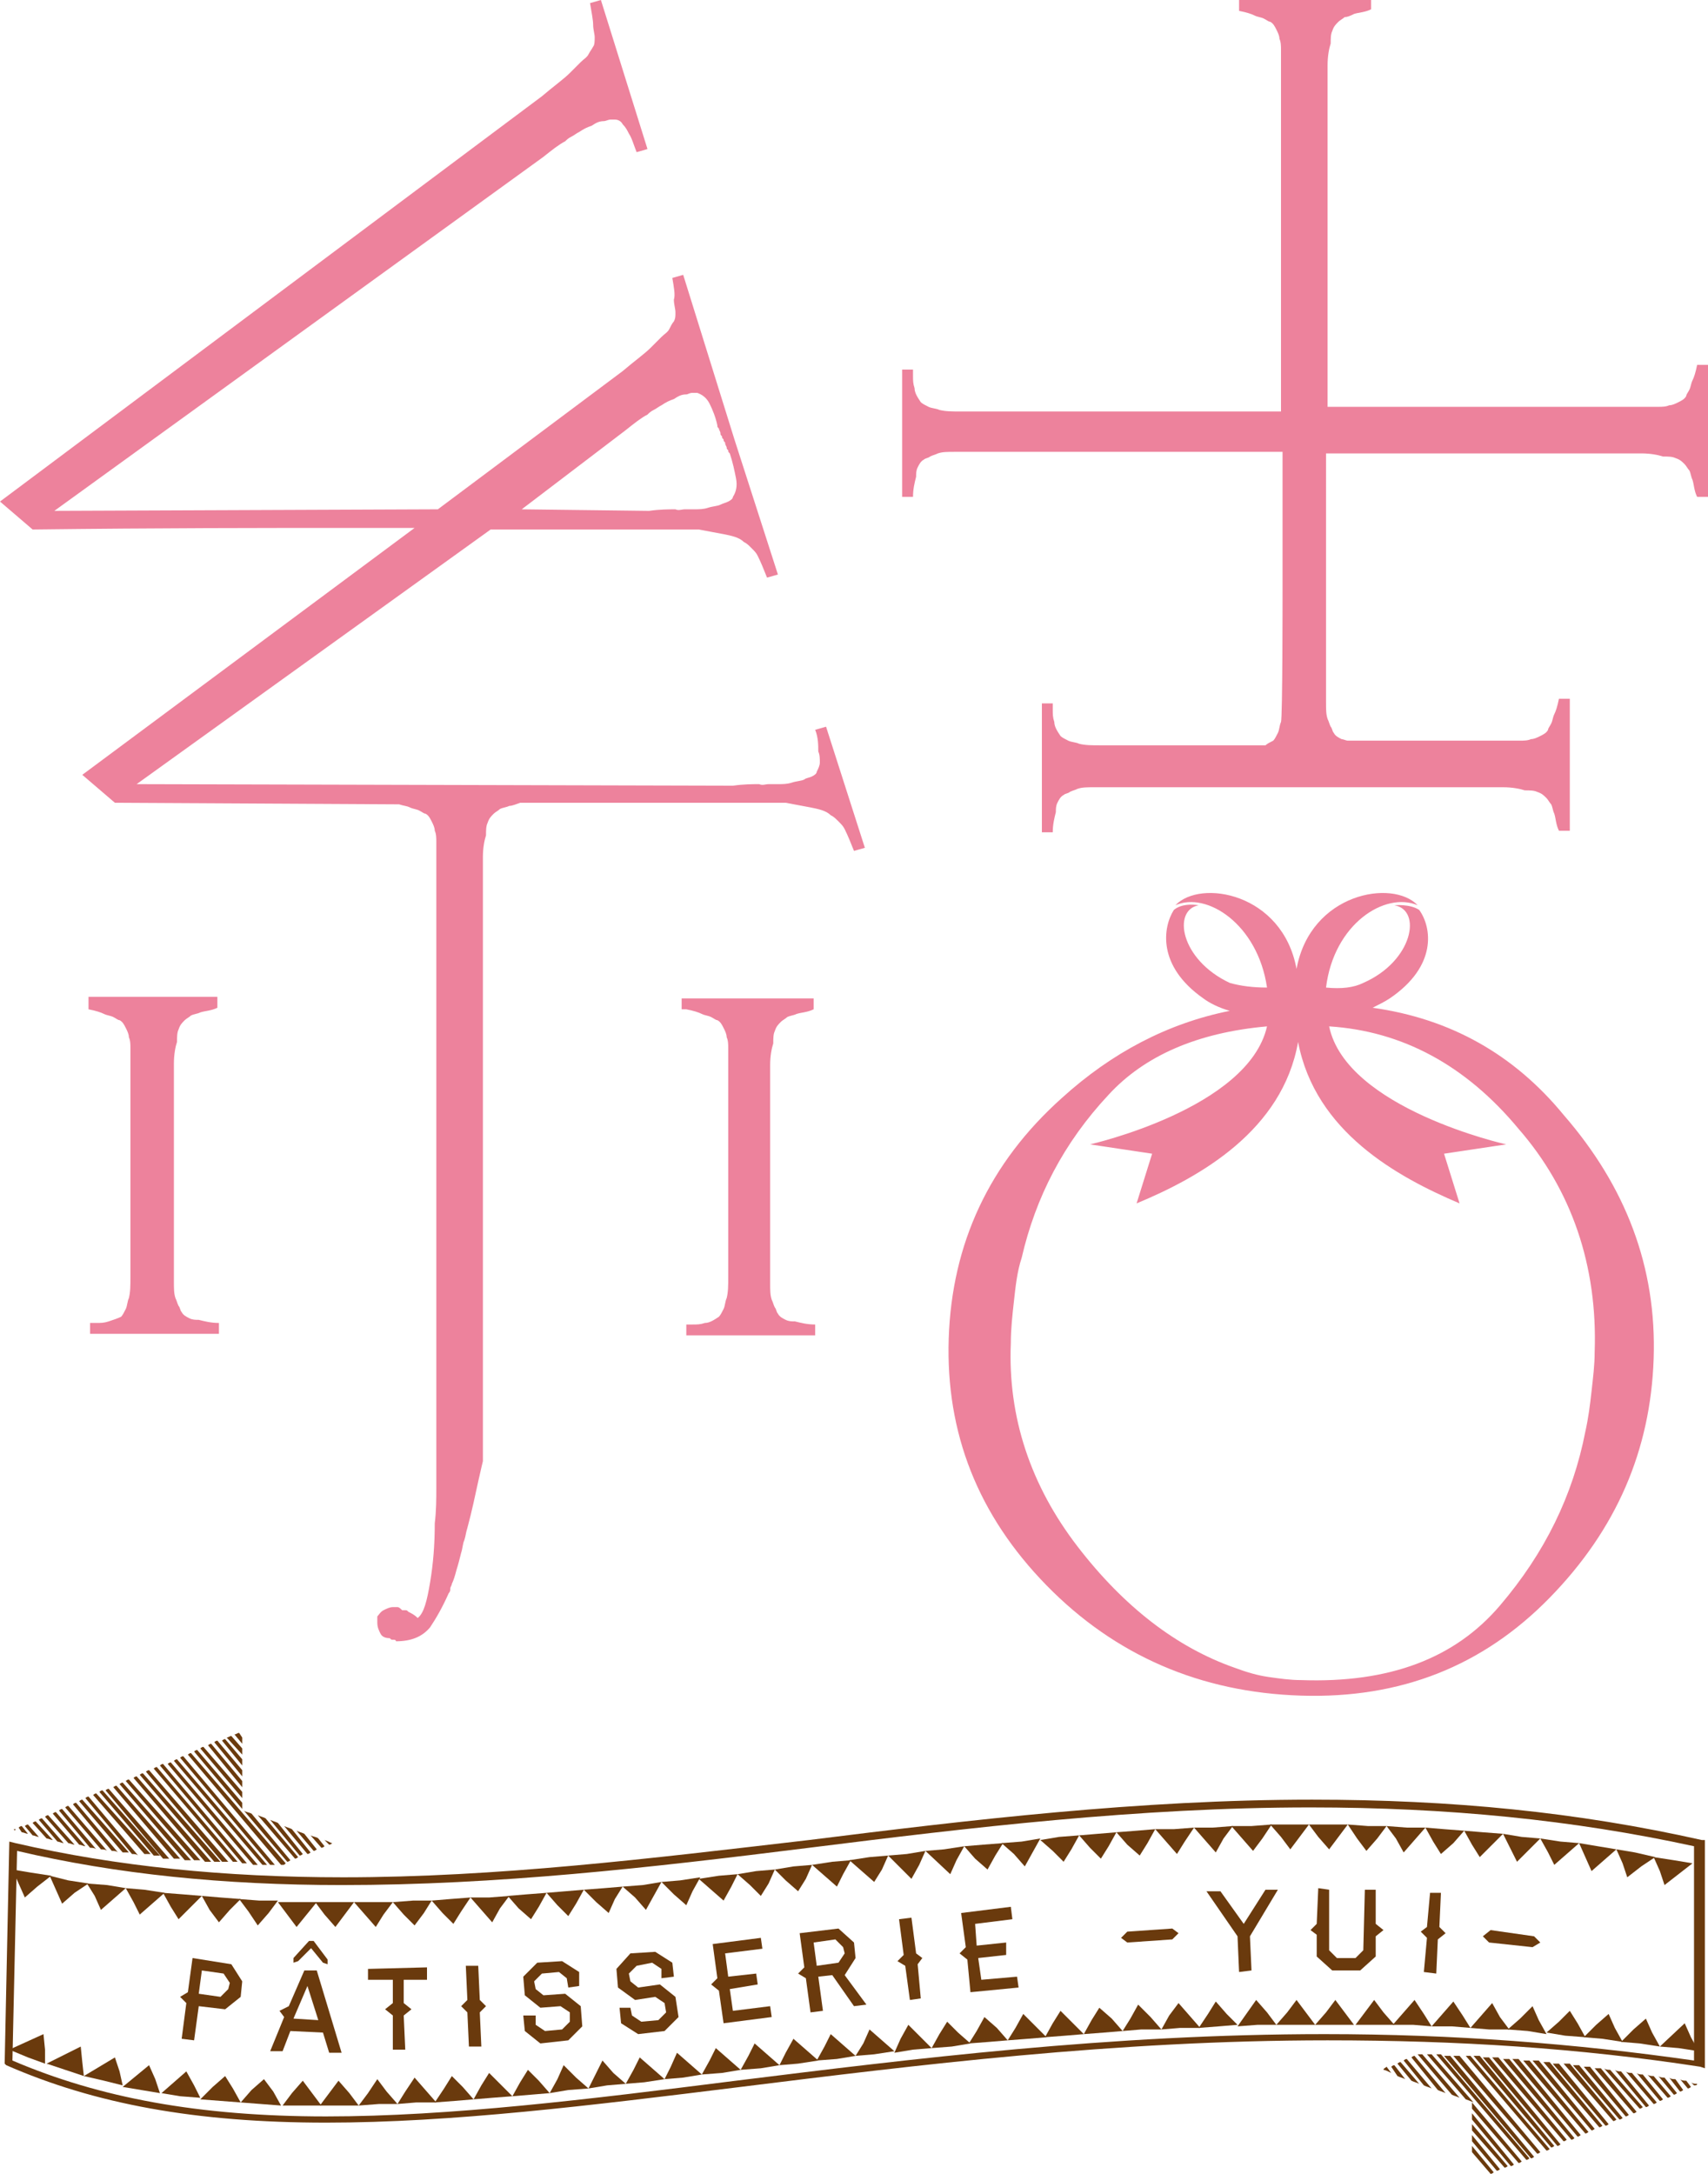<?xml version="1.0" encoding="utf-8"?>
<!-- Generator: Adobe Illustrator 19.2.1, SVG Export Plug-In . SVG Version: 6.00 Build 0)  -->
<svg version="1.1" id="レイヤー_2" xmlns="http://www.w3.org/2000/svg" xmlns:xlink="http://www.w3.org/1999/xlink" x="0px"
	 y="0px" viewBox="0 0 110 140" style="enable-background:new 0 0 110 140;" xml:space="preserve">
<style type="text/css">
	.st0{fill-rule:evenodd;clip-rule:evenodd;fill:#6A3A0D;}
	.st1{fill:#6A3A0D;}
	.st2{fill:#ED829C;}
</style>
<g>
	<g>
		<path class="st0" d="M6.2,115.5c-0.1,0-0.2,0.1-0.2,0.1l3.3,3.8c0.1,0,0.3,0,0.4,0L6.2,115.5"/>
		<path class="st0" d="M6.6,115.3c-0.1,0-0.2,0.1-0.2,0.1l3.5,4.1c0.1,0,0.2,0,0.4,0L6.6,115.3"/>
		<path class="st0" d="M5.7,115.7c-0.1,0-0.2,0.1-0.2,0.1l3,3.6c0.1,0,0.3,0,0.4,0.1L5.7,115.7"/>
		<path class="st0" d="M12.3,112.9c-0.1,0-0.2,0.1-0.2,0.1l6,7.1c0,0,0.1,0,0.1,0c0.1,0,0.1,0,0.2-0.1L12.3,112.9"/>
		<path class="st0" d="M4.9,116.1c-0.1,0-0.2,0.1-0.2,0.1l2.5,3c0.1,0,0.3,0,0.4,0.1L4.9,116.1"/>
		<path class="st0" d="M5.3,115.9c-0.1,0-0.2,0.1-0.2,0.1l2.8,3.3c0.1,0,0.3,0,0.4,0L5.3,115.9"/>
		<path class="st0" d="M8.3,114.6c-0.1,0-0.2,0.1-0.2,0.1l4.4,5.1c0.1,0,0.2,0,0.4,0L8.3,114.6"/>
		<path class="st0" d="M7,115.2c-0.1,0-0.2,0.1-0.2,0.1l3.7,4.4c0.1,0,0.2,0,0.4,0L7,115.2"/>
		<path class="st0" d="M7.9,114.8c-0.1,0-0.2,0.1-0.2,0.1l4.2,4.9c0.1,0,0.2,0,0.4,0L7.9,114.8"/>
		<path class="st0" d="M7.5,115c-0.1,0-0.2,0.1-0.2,0.1l3.9,4.6c0.1,0,0.2,0,0.4,0L7.5,115"/>
		<path class="st0" d="M4.4,116.3c-0.1,0-0.2,0.1-0.2,0.1l2.3,2.7c0.1,0,0.3,0,0.4,0.1L4.4,116.3"/>
		<path class="st0" d="M1,117.8c0,0-0.1,0-0.1,0C0.9,117.9,1,117.9,1,117.8L1,117.8"/>
		<path class="st0" d="M1.4,117.6c-0.1,0-0.2,0.1-0.2,0.1l0.2,0.3c0.1,0,0.3,0.1,0.4,0.1L1.4,117.6"/>
		<path class="st0" d="M10.1,113.8c-0.1,0-0.2,0.1-0.2,0.1l5.1,6c0.1,0,0.1,0,0.2,0c0,0,0.1,0,0.1,0L10.1,113.8"/>
		<path class="st0" d="M1.8,117.5c-0.1,0-0.2,0.1-0.2,0.1l0.5,0.6c0.1,0,0.3,0.1,0.4,0.1L1.8,117.5"/>
		<path class="st0" d="M4,116.5c-0.1,0-0.2,0.1-0.2,0.1l2,2.4c0.1,0,0.3,0,0.4,0.1L4,116.5"/>
		<path class="st0" d="M3.6,116.7c-0.1,0-0.2,0.1-0.2,0.1l1.7,2c0.1,0,0.3,0.1,0.4,0.1L3.6,116.7"/>
		<path class="st0" d="M3.1,116.9c-0.1,0-0.2,0.1-0.2,0.1l1.5,1.7c0.1,0,0.3,0.1,0.4,0.1L3.1,116.9"/>
		<path class="st0" d="M8.8,114.4c-0.1,0-0.2,0.1-0.2,0.1l4.6,5.4c0.1,0,0.2,0,0.4,0L8.8,114.4"/>
		<path class="st0" d="M2.3,117.3c-0.1,0-0.2,0.1-0.2,0.1l0.9,1c0.1,0,0.3,0.1,0.4,0.1L2.3,117.3"/>
		<path class="st0" d="M2.7,117.1c-0.1,0-0.2,0.1-0.2,0.1l1.2,1.4c0.1,0,0.3,0.1,0.4,0.1L2.7,117.1"/>
		<path class="st0" d="M17.1,117.1c-0.2-0.1-0.3-0.1-0.5-0.2l2.4,2.8c0.1,0,0.2-0.1,0.2-0.1L17.1,117.1"/>
		<path class="st0" d="M18.8,117.8c-0.2-0.1-0.3-0.1-0.5-0.2l1.5,1.8c0.1,0,0.2-0.1,0.2-0.1L18.8,117.8"/>
		<path class="st0" d="M17.9,117.4c-0.2-0.1-0.3-0.1-0.5-0.2l1.9,2.3c0.1,0,0.2-0.1,0.2-0.1L17.9,117.4"/>
		<path class="st0" d="M15.6,116.5l0-0.4l-2.9-3.4c-0.1,0-0.2,0.1-0.2,0.1L15.6,116.5"/>
		<path class="st0" d="M16.2,116.8c-0.2-0.1-0.4-0.1-0.5-0.2l2.8,3.3c0.1,0,0.2-0.1,0.2-0.1L16.2,116.8"/>
		<path class="st0" d="M19.6,118.1c-0.2-0.1-0.3-0.1-0.5-0.2l1.1,1.3c0.1,0,0.2-0.1,0.2-0.1L19.6,118.1"/>
		<path class="st0" d="M15.6,115.8l0-0.4l-2.5-2.9c-0.1,0-0.2,0.1-0.2,0.1L15.6,115.8"/>
		<path class="st0" d="M15.6,111.6L15.6,111.6L15.6,111.6C15.6,111.6,15.6,111.6,15.6,111.6"/>
		<path class="st0" d="M21.4,118.7c-0.1,0-0.2-0.1-0.5-0.2l0.3,0.3C21.3,118.8,21.4,118.7,21.4,118.7L21.4,118.7"/>
		<path class="st0" d="M20.5,118.4c-0.1-0.1-0.3-0.1-0.5-0.2l0.7,0.8c0.1,0,0.2-0.1,0.2-0.1L20.5,118.4"/>
		<path class="st0" d="M9.6,114c-0.1,0-0.2,0.1-0.2,0.1l4.9,5.8c0.1,0,0.2,0,0.4,0L9.6,114"/>
		<path class="st0" d="M11.8,113.1c-0.1,0-0.2,0.1-0.2,0.1l5.8,6.9c0.1,0,0.2,0,0.3,0L11.8,113.1"/>
		<path class="st0" d="M11,113.5c-0.1,0-0.2,0.1-0.2,0.1l5.5,6.5c0.1,0,0.2,0,0.3,0L11,113.5"/>
		<path class="st0" d="M11.4,113.3c-0.1,0-0.2,0.1-0.2,0.1l5.7,6.7c0.1,0,0.2,0,0.3,0L11.4,113.3"/>
		<path class="st0" d="M15.6,115.1l0-0.4l-2-2.4c-0.1,0-0.2,0.1-0.2,0.1L15.6,115.1"/>
		<path class="st0" d="M10.5,113.6c-0.1,0-0.2,0.1-0.2,0.1l5.3,6.3c0.1,0,0.2,0,0.3,0L10.5,113.6"/>
		<path class="st0" d="M9.2,114.2c-0.1,0-0.2,0.1-0.2,0.1l4.8,5.6c0.1,0,0.2,0,0.4,0L9.2,114.2"/>
		<path class="st0" d="M15.6,113.7v-0.4l-1.1-1.3c-0.1,0-0.2,0.1-0.2,0.1L15.6,113.7"/>
		<path class="st0" d="M15.6,113l0-0.4l-0.7-0.8c-0.1,0-0.2,0.1-0.3,0.1L15.6,113"/>
		<path class="st0" d="M15.6,114.4l0-0.4l-1.6-1.9c-0.1,0-0.2,0.1-0.2,0.1L15.6,114.4"/>
		<path class="st0" d="M15.4,111.6c-0.1,0-0.2,0.1-0.3,0.1l0.5,0.6l0-0.4L15.4,111.6"/>
		<path class="st0" d="M95.3,132.4c-0.1,0-0.2,0-0.4,0l5,5.9c0.1,0,0.2-0.1,0.2-0.1L95.3,132.4"/>
		<path class="st0" d="M94.8,136.8v0.4l2.1,2.4c0.1,0,0.2-0.1,0.2-0.1L94.8,136.8"/>
		<path class="st0" d="M94.8,135.4v0.4l3,3.5c0.1,0,0.2-0.1,0.2-0.1L94.8,135.4"/>
		<path class="st0" d="M94.8,137.5l0,0.4l1.6,1.9c0.1,0,0.2-0.1,0.2-0.1L94.8,137.5"/>
		<path class="st0" d="M94.8,136.1l0,0.4l2.5,3c0.1,0,0.2-0.1,0.2-0.1L94.8,136.1"/>
		<path class="st0" d="M92.8,132.3c-0.1,0-0.2,0-0.3,0l5.8,6.8c0.1,0,0.2-0.1,0.2-0.1L92.8,132.3"/>
		<path class="st0" d="M94,132.4c-0.1,0-0.2,0-0.4,0l5.4,6.3c0.1,0,0.2-0.1,0.2-0.1L94,132.4"/>
		<path class="st0" d="M94.7,132.4c-0.1,0-0.2,0-0.3,0l5.2,6.1c0.1,0,0.2-0.1,0.2-0.1L94.7,132.4"/>
		<path class="st0" d="M93.4,132.4c-0.1,0-0.2,0-0.3,0c0,0,0,0-0.1,0l5.6,6.6c0.1,0,0.2-0.1,0.2-0.1L93.4,132.4"/>
		<path class="st0" d="M94.8,138.2v0.4L96,140c0.1,0,0.2-0.1,0.2-0.1L94.8,138.2"/>
		<path class="st0" d="M92.6,134.6c0.2,0.1,0.3,0.1,0.5,0.2l-2-2.4c-0.1,0-0.2,0.1-0.2,0.1L92.6,134.6"/>
		<path class="st0" d="M90.9,134c0.2,0.1,0.3,0.1,0.5,0.2l-1.2-1.4c-0.1,0-0.2,0.1-0.2,0.1L90.9,134"/>
		<path class="st0" d="M91.7,134.3c0.2,0.1,0.3,0.1,0.5,0.2l-1.6-1.9c-0.1,0-0.2,0.1-0.2,0.1L91.7,134.3"/>
		<path class="st0" d="M93.5,134.9c0.2,0.1,0.3,0.1,0.5,0.2l-2.4-2.8c-0.1,0-0.1,0-0.2,0c0,0-0.1,0-0.1,0L93.5,134.9"/>
		<path class="st0" d="M92.2,132.3c-0.1,0-0.2,0-0.3,0l2.5,2.9c0.3,0.1,0.5,0.2,0.5,0.2L92.2,132.3"/>
		<path class="st0" d="M89.1,133.3c0.1,0,0.3,0.1,0.5,0.2l-0.3-0.4C89.2,133.2,89.1,133.2,89.1,133.3L89.1,133.3"/>
		<path class="st0" d="M90,133.7c0.2,0.1,0.3,0.1,0.5,0.2l-0.7-0.9c-0.1,0-0.2,0.1-0.2,0.1L90,133.7"/>
		<path class="st0" d="M101.7,133c-0.1,0-0.2,0-0.4,0l3,3.5c0.1,0,0.2-0.1,0.2-0.1L101.7,133"/>
		<path class="st0" d="M105.1,133.5c-0.1,0-0.3,0-0.4-0.1l1.8,2.1c0.1,0,0.2-0.1,0.2-0.1L105.1,133.5"/>
		<path class="st0" d="M106.5,133.7c-0.1,0-0.3,0-0.4-0.1l1.3,1.5c0.1,0,0.2-0.1,0.2-0.1L106.5,133.7"/>
		<path class="st0" d="M103.1,133.2c-0.1,0-0.2,0-0.4,0l2.5,2.9c0.1,0,0.2-0.1,0.2-0.1L103.1,133.2"/>
		<path class="st0" d="M95.9,132.5c-0.1,0-0.2,0-0.4,0l4.8,5.7c0.1,0,0.2-0.1,0.2-0.1L95.9,132.5"/>
		<path class="st0" d="M104.4,133.4c-0.1,0-0.3,0-0.4-0.1l2,2.4c0.1,0,0.2-0.1,0.2-0.1L104.4,133.4"/>
		<path class="st0" d="M105.8,133.6c-0.1,0-0.3,0-0.4-0.1l1.5,1.8c0.1,0,0.2-0.1,0.2-0.1L105.8,133.6"/>
		<path class="st0" d="M107.2,133.8c-0.1,0-0.3,0-0.4-0.1l1,1.2c0.1,0,0.2-0.1,0.2-0.1L107.2,133.8"/>
		<path class="st0" d="M108.6,134c-0.1,0-0.3,0-0.4-0.1l0.5,0.6c0.1,0,0.2-0.1,0.2-0.1L108.6,134"/>
		<path class="st0" d="M109.3,134.2c-0.1,0-0.3,0-0.4-0.1l0.2,0.2C109.2,134.3,109.3,134.3,109.3,134.2L109.3,134.2"/>
		<path class="st0" d="M107.9,133.9c-0.1,0-0.3,0-0.4-0.1l0.7,0.9c0.1,0,0.2-0.1,0.2-0.1L107.9,133.9"/>
		<path class="st0" d="M103.7,133.3c-0.1,0-0.3,0-0.4-0.1l2.3,2.6c0.1,0,0.2-0.1,0.2-0.1L103.7,133.3"/>
		<path class="st0" d="M97.8,132.6c-0.1,0-0.2,0-0.4,0l4.2,5c0.1,0,0.2-0.1,0.2-0.1L97.8,132.6"/>
		<path class="st0" d="M97.2,132.6c-0.1,0-0.2,0-0.4,0l4.4,5.2c0.1,0,0.2-0.1,0.2-0.1L97.2,132.6"/>
		<path class="st0" d="M98.5,132.7c-0.1,0-0.2,0-0.4,0l4,4.7c0.1,0,0.2-0.1,0.2-0.1L98.5,132.7"/>
		<path class="st0" d="M96.5,132.5c-0.1,0-0.2,0-0.4,0l4.6,5.4c0.1,0,0.2-0.1,0.2-0.1L96.5,132.5"/>
		<path class="st0" d="M99.8,132.8c-0.1,0-0.2,0-0.4,0l3.6,4.2c0.1,0,0.2-0.1,0.2-0.1L99.8,132.8"/>
		<path class="st0" d="M101.1,132.9c-0.1,0-0.2,0-0.4,0l3.2,3.7c0.1,0,0.2-0.1,0.2-0.1L101.1,132.9"/>
		<path class="st0" d="M99.1,132.7c-0.1,0-0.2,0-0.4,0l3.8,4.5c0.1,0,0.2-0.1,0.2-0.1L99.1,132.7"/>
		<path class="st0" d="M100.4,132.9c-0.1,0-0.2,0-0.4,0l3.4,4c0.1,0,0.2-0.1,0.2-0.1L100.4,132.9"/>
		<path class="st0" d="M102.4,133.1c-0.1,0-0.2,0-0.4,0l2.7,3.2c0.1,0,0.2-0.1,0.2-0.1L102.4,133.1"/>
		<path class="st1" d="M21,136.7c-8.4,0-14.9-1.2-20.6-3.7l-0.1-0.1l0.3-14.3l0.4,0.1c6.5,1.5,13.5,2.2,21.1,2.2
			c9.9,0,19.7-1.2,30-2.4c10.4-1.3,21.3-2.6,32.4-2.6c9,0,17.1,0.8,25.1,2.6l0.2,0v14.7l-0.3-0.1c-7.8-1.2-15.6-1.7-24-1.7
			c-13.7,0-26.5,1.6-37.8,3C38,135.6,29.1,136.7,21,136.7 M0.8,132.7c5.6,2.4,12,3.6,20.2,3.6c8,0,16.9-1.1,26.4-2.3
			c11.3-1.4,24.1-3,37.9-3c8.3,0,16.1,0.6,23.8,1.7v-13.8c-7.8-1.7-15.9-2.5-24.7-2.5c-11.1,0-21.9,1.3-32.3,2.6
			c-10.4,1.3-20.1,2.4-30.1,2.4c-7.6,0-14.5-0.7-20.9-2.2L0.8,132.7z"/>
		<polyline class="st1" points="2,120.6 3.3,120.8 2.4,121.5 1.6,122.2 1.2,121.3 0.8,120.4 2,120.6 		"/>
		<polyline class="st1" points="4.4,121.1 5.7,121.3 4.8,121.9 4,122.6 3.6,121.7 3.2,120.8 4.4,121.1 		"/>
		<polyline class="st1" points="6.9,121.4 8.1,121.6 7.3,122.3 6.5,123 6.1,122.1 5.6,121.3 6.9,121.4 		"/>
		<polyline class="st1" points="9.3,121.7 10.6,121.9 9.8,122.6 9,123.3 8.6,122.5 8.1,121.6 9.3,121.7 		"/>
		<polyline class="st1" points="11.8,122 13,122.1 12.2,122.9 11.5,123.6 11,122.8 10.5,121.9 11.8,122 		"/>
		<polyline class="st1" points="14.2,122.2 15.5,122.3 14.8,123 14.1,123.8 13.5,123 13,122.1 14.2,122.2 		"/>
		<polyline class="st1" points="16.7,122.4 17.9,122.4 17.3,123.2 16.6,124 16,123.1 15.4,122.3 16.7,122.4 		"/>
		<polyline class="st1" points="19.1,122.5 20.4,122.5 19.1,124.1 18.5,123.3 17.9,122.5 19.1,122.5 		"/>
		<polyline class="st1" points="21.6,122.5 22.8,122.5 22.2,123.3 21.6,124.1 20.9,123.3 20.3,122.5 21.6,122.5 		"/>
		<polyline class="st1" points="24.1,122.5 25.3,122.5 24.7,123.3 24.2,124.1 23.5,123.3 22.8,122.5 24.1,122.5 		"/>
		<polyline class="st1" points="26.6,122.4 27.8,122.4 27.3,123.2 26.7,124 26,123.3 25.3,122.5 26.6,122.4 		"/>
		<polyline class="st1" points="29,122.3 30.3,122.2 29.7,123.1 29.2,123.9 28.5,123.2 27.8,122.4 29,122.3 		"/>
		<polyline class="st1" points="31.5,122.2 32.8,122.1 32.2,122.9 31.7,123.8 31,123 30.3,122.2 31.5,122.2 		"/>
		<polyline class="st1" points="33.9,122 35.2,121.9 34.7,122.8 34.2,123.6 33.4,122.9 32.7,122.1 33.9,122 		"/>
		<polyline class="st1" points="36.4,121.8 37.6,121.7 37.1,122.6 36.6,123.4 35.9,122.7 35.2,121.9 36.4,121.8 		"/>
		<polyline class="st1" points="38.9,121.6 40.1,121.5 39.6,122.3 39.2,123.2 38.4,122.5 37.6,121.7 38.9,121.6 		"/>
		<polyline class="st1" points="41.4,121.4 42.6,121.2 42.1,122.1 41.6,123 40.9,122.2 40.1,121.5 41.4,121.4 		"/>
		<polyline class="st1" points="43.8,121.1 45.1,120.9 44.6,121.8 44.2,122.7 43.4,122 42.6,121.2 43.8,121.1 		"/>
		<polyline class="st1" points="46.3,120.8 47.5,120.7 47.1,121.5 46.6,122.4 45.8,121.7 45,121 46.3,120.8 		"/>
		<polyline class="st1" points="48.7,120.5 49.9,120.4 49.5,121.3 49,122.1 48.3,121.4 47.5,120.7 48.7,120.5 		"/>
		<polyline class="st1" points="51.1,120.2 52.3,120.1 51.9,121 51.4,121.8 50.6,121.1 49.9,120.4 51.1,120.2 		"/>
		<polyline class="st1" points="53.6,119.9 54.8,119.8 54.3,120.7 53.9,121.5 53.1,120.8 52.3,120.1 53.6,119.9 		"/>
		<polyline class="st1" points="56,119.6 57.2,119.5 56.8,120.4 56.3,121.2 55.5,120.5 54.7,119.8 56,119.6 		"/>
		<polyline class="st1" points="58.4,119.4 59.6,119.2 59.2,120.1 58.7,121 57.9,120.2 57.2,119.5 58.4,119.4 		"/>
		<polyline class="st1" points="60.8,119.1 62.1,118.9 61.6,119.8 61.2,120.7 59.6,119.2 60.8,119.1 		"/>
		<polyline class="st1" points="63.3,118.8 64.6,118.7 64.1,119.5 63.6,120.4 62.8,119.7 62.1,118.9 63.3,118.8 		"/>
		<polyline class="st1" points="65.8,118.6 67,118.4 66.5,119.3 66,120.2 65.3,119.4 64.5,118.7 65.8,118.6 		"/>
		<polyline class="st1" points="68.2,118.3 69.5,118.2 69,119.1 68.5,119.9 67.8,119.2 67,118.5 68.2,118.3 		"/>
		<polyline class="st1" points="70.7,118.1 71.9,118 71.4,118.9 70.9,119.7 70.2,119 69.5,118.2 70.7,118.1 		"/>
		<polyline class="st1" points="73.2,117.9 74.4,117.8 73.9,118.7 73.4,119.5 72.6,118.8 71.9,118 73.2,117.9 		"/>
		<polyline class="st1" points="75.6,117.8 76.9,117.7 76.3,118.6 75.8,119.4 75.1,118.6 74.4,117.8 75.6,117.8 		"/>
		<polyline class="st1" points="78.1,117.7 79.4,117.6 78.8,118.4 78.3,119.3 77.6,118.5 76.9,117.7 78.1,117.7 		"/>
		<polyline class="st1" points="80.6,117.6 81.9,117.5 81.3,118.4 80.7,119.2 80,118.4 79.3,117.6 80.6,117.6 		"/>
		<polyline class="st1" points="83.1,117.5 84.3,117.5 83.7,118.3 83.1,119.1 82.5,118.3 81.8,117.5 83.1,117.5 		"/>
		<polyline class="st1" points="85.6,117.5 86.8,117.5 86.2,118.3 85.6,119.1 84.9,118.3 84.3,117.5 85.6,117.5 		"/>
		<polyline class="st1" points="88.1,117.6 89.3,117.6 88.7,118.4 88,119.2 87.4,118.4 86.8,117.5 88.1,117.6 		"/>
		<polyline class="st1" points="90.6,117.7 91.8,117.7 91.1,118.5 90.4,119.3 89.9,118.4 89.3,117.6 90.6,117.7 		"/>
		<polyline class="st1" points="93,117.8 94.3,117.9 93.6,118.7 92.8,119.4 92.3,118.6 91.8,117.7 93,117.8 		"/>
		<polyline class="st1" points="95.5,118 96.8,118.1 96,118.9 95.3,119.6 94.8,118.8 94.3,117.9 95.5,118 		"/>
		<polyline class="st1" points="98,118.3 99.2,118.4 98.5,119.1 97.7,119.9 96.8,118.1 98,118.3 		"/>
		<polyline class="st1" points="100.5,118.6 101.7,118.7 100.9,119.4 100.1,120.1 99.7,119.3 99.2,118.4 100.5,118.6 		"/>
		<polyline class="st1" points="102.9,118.9 104.1,119.1 103.3,119.8 102.5,120.5 102.1,119.6 101.7,118.7 102.9,118.9 		"/>
		<polyline class="st1" points="105.3,119.3 106.6,119.6 105.7,120.2 104.8,120.9 104.5,120 104.1,119.1 105.3,119.3 		"/>
		<polyline class="st1" points="107.8,119.8 109,120 107.2,121.4 106.9,120.5 106.5,119.6 107.8,119.8 		"/>
		<polyline class="st1" points="108.1,131.9 106.9,131.8 108.5,130.3 108.9,131.2 109.4,132.1 108.1,131.9 		"/>
		<polyline class="st1" points="105.6,131.6 104.4,131.5 105.2,130.7 106,130 106.4,130.9 106.9,131.8 105.6,131.6 		"/>
		<polyline class="st1" points="103.2,131.3 102,131.2 102.8,130.4 103.6,129.7 104,130.6 104.5,131.5 103.2,131.3 		"/>
		<polyline class="st1" points="100.8,131.1 99.6,130.9 100.4,130.2 101.1,129.5 101.6,130.3 102.1,131.2 100.8,131.1 		"/>
		<polyline class="st1" points="98.4,130.8 97.1,130.7 97.9,130 98.7,129.2 99.1,130.1 99.6,131 98.4,130.8 		"/>
		<polyline class="st1" points="95.9,130.7 94.7,130.6 95.4,129.8 96.1,129 96.6,129.9 97.2,130.7 95.9,130.7 		"/>
		<polyline class="st1" points="93.5,130.5 92.2,130.5 92.9,129.7 93.6,128.9 94.2,129.8 94.7,130.6 93.5,130.5 		"/>
		<polyline class="st1" points="91,130.4 89.7,130.4 90.4,129.6 91.1,128.8 91.7,129.7 92.2,130.5 91,130.4 		"/>
		<polyline class="st1" points="88.5,130.4 87.3,130.4 87.9,129.6 88.5,128.8 89.1,129.6 89.8,130.4 88.5,130.4 		"/>
		<polyline class="st1" points="86,130.4 84.7,130.4 85.4,129.6 86,128.8 86.6,129.6 87.2,130.4 86,130.4 		"/>
		<polyline class="st1" points="83.5,130.4 82.2,130.4 82.9,129.6 83.5,128.8 84.1,129.6 84.7,130.4 83.5,130.4 		"/>
		<polyline class="st1" points="81,130.4 79.7,130.5 80.9,128.8 81.6,129.6 82.2,130.4 81,130.4 		"/>
		<polyline class="st1" points="78.5,130.5 77.2,130.6 77.8,129.7 78.3,128.9 79,129.7 79.7,130.4 78.5,130.5 		"/>
		<polyline class="st1" points="76,130.6 74.8,130.7 75.3,129.8 75.9,129 76.6,129.8 77.3,130.6 76,130.6 		"/>
		<polyline class="st1" points="73.5,130.7 72.3,130.8 72.8,130 73.3,129.1 74.1,129.9 74.8,130.7 73.5,130.7 		"/>
		<polyline class="st1" points="71.1,130.9 69.8,131 70.3,130.1 70.8,129.3 71.6,130 72.3,130.8 71.1,130.9 		"/>
		<polyline class="st1" points="68.6,131.1 67.3,131.2 67.8,130.3 68.3,129.5 69.8,131 68.6,131.1 		"/>
		<polyline class="st1" points="66.2,131.3 64.9,131.4 65.4,130.6 65.9,129.7 66.6,130.4 67.4,131.2 66.2,131.3 		"/>
		<polyline class="st1" points="63.7,131.5 62.4,131.6 62.9,130.8 63.4,129.9 64.2,130.6 64.9,131.4 63.7,131.5 		"/>
		<polyline class="st1" points="61.3,131.8 60,131.9 60.5,131 61,130.2 61.7,130.9 62.5,131.6 61.3,131.8 		"/>
		<polyline class="st1" points="58.8,132 57.6,132.2 58,131.3 58.5,130.4 59.2,131.1 60,131.9 58.8,132 		"/>
		<polyline class="st1" points="56.3,132.3 55.1,132.4 55.6,131.6 56,130.7 56.8,131.4 57.6,132.1 56.3,132.3 		"/>
		<polyline class="st1" points="53.9,132.6 52.6,132.7 53.1,131.8 53.5,131 54.3,131.7 55.1,132.4 53.9,132.6 		"/>
		<polyline class="st1" points="51.4,132.9 50.2,133 50.6,132.2 51.1,131.3 51.9,132 52.7,132.7 51.4,132.9 		"/>
		<polyline class="st1" points="49,133.2 47.7,133.3 48.2,132.4 48.6,131.6 49.4,132.3 50.2,133 49,133.2 		"/>
		<polyline class="st1" points="46.5,133.5 45.2,133.6 45.7,132.7 46.1,131.9 46.9,132.6 47.7,133.3 46.5,133.5 		"/>
		<polyline class="st1" points="44,133.8 42.8,133.9 43.2,133.1 43.6,132.2 44.4,132.9 45.2,133.6 44,133.8 		"/>
		<polyline class="st1" points="41.5,134.1 40.3,134.2 40.8,133.3 41.2,132.5 42.8,133.9 41.5,134.1 		"/>
		<polyline class="st1" points="39.1,134.3 37.9,134.5 38.8,132.7 39.5,133.5 40.3,134.2 39.1,134.3 		"/>
		<polyline class="st1" points="36.6,134.6 35.4,134.8 35.9,133.9 36.3,133 37.1,133.8 37.9,134.5 36.6,134.6 		"/>
		<polyline class="st1" points="34.2,134.9 33,135 33.5,134.1 34,133.3 34.7,134 35.4,134.8 34.2,134.9 		"/>
		<polyline class="st1" points="31.7,135.1 30.5,135.2 31,134.3 31.5,133.5 32.2,134.2 33,135 31.7,135.1 		"/>
		<polyline class="st1" points="29.3,135.3 28,135.4 28.6,134.5 29.1,133.7 29.8,134.4 30.5,135.2 29.3,135.3 		"/>
		<polyline class="st1" points="26.8,135.4 25.6,135.5 26.1,134.7 26.7,133.8 27.4,134.6 28.1,135.4 26.8,135.4 		"/>
		<polyline class="st1" points="24.4,135.5 23.1,135.6 23.7,134.8 24.3,133.9 24.9,134.7 25.6,135.5 24.4,135.5 		"/>
		<polyline class="st1" points="21.9,135.6 20.6,135.6 21.2,134.8 21.8,134 22.5,134.8 23.1,135.6 21.9,135.6 		"/>
		<polyline class="st1" points="19.4,135.6 18.2,135.6 18.8,134.8 19.5,134 20.1,134.8 20.7,135.6 19.4,135.6 		"/>
		<polyline class="st1" points="16.8,135.5 15.5,135.4 16.2,134.6 17,133.9 17.6,134.7 18.1,135.6 16.8,135.5 		"/>
		<polyline class="st1" points="14.2,135.3 12.9,135.2 13.7,134.4 14.5,133.7 15,134.5 15.5,135.4 14.2,135.3 		"/>
		<polyline class="st1" points="11.6,135 10.4,134.8 11.2,134.1 12,133.4 12.5,134.3 12.9,135.1 11.6,135 		"/>
		<polyline class="st1" points="9.1,134.6 7.9,134.4 9.6,133 10,133.9 10.3,134.8 9.1,134.6 		"/>
		<polyline class="st1" points="6.7,134 5.4,133.7 6.4,133.1 7.4,132.5 7.7,133.4 7.9,134.3 6.7,134 		"/>
		<polyline class="st1" points="4.2,133.3 3,132.9 5.2,131.8 5.3,132.8 5.4,133.7 4.2,133.3 		"/>
		<polyline class="st1" points="1.8,132.5 0.6,132 1.7,131.5 2.8,131 2.9,132 2.9,132.9 1.8,132.5 		"/>
		<path class="st1" d="M15.5,128.6l-1,0.8l-1.7-0.2l-0.3,2.2l-0.8-0.1L12,129l-0.4-0.4l0.5-0.3l0.3-2.2l2.5,0.4l0.7,1.1L15.5,128.6
			 M14.7,128.1l0.1-0.4l-0.4-0.6l-1.4-0.2l-0.2,1.5l1.4,0.2L14.7,128.1z"/>
		<path class="st1" d="M22,132.2l-0.8,0l-0.4-1.3l-2.1-0.1l-0.5,1.3l-0.8,0l0.9-2.2l-0.3-0.4l0.6-0.3l1-2.3l0.8,0L22,132.2
			 M20.5,130.1l-0.7-2.2l-0.9,2.1L20.5,130.1z"/>
		<polyline class="st1" points="27.5,127.5 26,127.5 26,129 26.5,129.4 26,129.8 26.1,132 25.3,132 25.3,129.8 24.8,129.4 25.3,129 
			25.3,127.5 23.7,127.5 23.7,126.8 27.5,126.7 27.5,127.5 		"/>
		<polyline class="st1" points="31.3,129.2 30.9,129.6 31,131.8 30.2,131.8 30.1,129.6 29.7,129.2 30.1,128.8 30,126.6 30.8,126.6 
			30.9,128.8 31.3,129.2 		"/>
		<polyline class="st1" points="37.5,130.5 36.6,131.4 34.8,131.6 33.8,130.8 33.7,129.8 34.5,129.8 34.5,130.4 35.1,130.8 
			36.2,130.7 36.7,130.2 36.7,129.6 36.1,129.2 34.8,129.3 33.8,128.5 33.7,127.3 34.6,126.4 36.2,126.3 37.3,127 37.3,127.9 
			36.6,128 36.5,127.4 36,127 34.9,127.1 34.4,127.6 34.5,128.1 35,128.5 36.4,128.4 37.4,129.2 37.5,130.5 		"/>
		<polyline class="st1" points="43.7,129.9 42.8,130.8 41.1,131 40,130.3 39.9,129.3 40.6,129.3 40.7,129.8 41.3,130.2 42.4,130.1 
			42.9,129.6 42.8,129 42.2,128.6 40.9,128.8 39.8,128 39.7,126.8 40.6,125.8 42.2,125.7 43.3,126.4 43.4,127.3 42.6,127.4 
			42.6,126.8 42,126.4 41,126.6 40.5,127.1 40.6,127.6 41.1,128 42.5,127.8 43.5,128.6 43.7,129.9 		"/>
		<polyline class="st1" points="49.7,129.9 46.6,130.3 46.3,128.2 45.8,127.8 46.2,127.4 45.9,125.2 49,124.8 49.1,125.5 
			46.7,125.8 46.9,127.3 48.7,127.1 48.8,127.8 47,128.1 47.2,129.5 49.6,129.2 49.7,129.9 		"/>
		<path class="st1" d="M55.8,129.1l-0.8,0.1l-1.4-2l-0.9,0.1l0.3,2.2l-0.8,0.1l-0.3-2.2l-0.5-0.3l0.4-0.4l-0.3-2.2l2.5-0.3l1,0.9
			l0.1,1l-0.7,1.1L55.8,129.1 M54.4,125.8l-0.1-0.4l-0.5-0.5l-1.4,0.2l0.2,1.5l1.4-0.2L54.4,125.8z"/>
		<polyline class="st1" points="59.4,126.1 59.1,126.5 59.3,128.7 58.6,128.8 58.3,126.6 57.8,126.3 58.2,125.9 57.9,123.6 
			58.7,123.5 59,125.8 59.4,126.1 		"/>
		<polyline class="st1" points="65.6,128 62.5,128.3 62.3,126.2 61.8,125.8 62.2,125.4 61.9,123.2 65.1,122.8 65.2,123.6 
			62.8,123.9 62.9,125.3 64.8,125.1 64.8,125.9 63,126.1 63.2,127.5 65.5,127.3 65.6,128 		"/>
		<polyline class="st1" points="75.9,124.5 75.5,124.9 72.6,125.1 72.2,124.8 72.6,124.4 75.5,124.2 75.9,124.5 		"/>
		<polyline class="st1" points="82.3,121.7 80.5,124.7 80.6,126.9 79.8,127 79.7,124.7 77.7,121.8 78.6,121.8 80.1,123.9 
			81.5,121.7 82.3,121.7 		"/>
		<polyline class="st1" points="89.1,124.3 88.6,124.7 88.6,126 87.6,126.9 85.8,126.9 84.8,126 84.8,124.6 84.4,124.3 84.8,123.9 
			84.9,121.6 85.6,121.7 85.6,125.6 86.1,126.1 87.3,126.1 87.8,125.6 87.9,121.7 88.6,121.7 88.6,123.9 89.1,124.3 		"/>
		<polyline class="st1" points="93.1,124.5 92.6,124.9 92.5,127.1 91.7,127 91.9,124.8 91.5,124.4 91.9,124.1 92.1,121.9 
			92.8,121.9 92.7,124.1 93.1,124.5 		"/>
		<polyline class="st1" points="99.2,125.1 98.7,125.4 95.9,125.1 95.5,124.7 96,124.3 98.8,124.7 99.2,125.1 		"/>
		<polyline class="st1" points="20.2,125 20.2,125.3 19.2,126.3 18.9,126.4 18.9,126.1 19.9,125 20.2,125 		"/>
		<polyline class="st1" points="20.2,125 21.1,126.2 21.1,126.5 20.8,126.4 19.9,125.3 19.9,125 20.2,125 		"/>
	</g>
	<g>
		<path class="st2" d="M109.3,23.5c-0.1,0.5-0.2,0.8-0.3,1c-0.1,0.2-0.1,0.4-0.2,0.6c-0.1,0.2-0.2,0.3-0.2,0.4
			c-0.1,0.2-0.3,0.3-0.5,0.4c-0.2,0.1-0.4,0.2-0.6,0.2c-0.2,0.1-0.5,0.1-0.7,0.1c-0.2,0-0.4,0-0.5,0H85.5V4.2c0-0.6,0.1-1.1,0.2-1.4
			c0-0.3,0-0.6,0.1-0.8c0.1-0.3,0.2-0.4,0.4-0.6c0.1-0.1,0.3-0.2,0.4-0.3C86.8,1.1,87,1,87.2,0.9c0.3-0.1,0.7-0.1,1.1-0.3V0h-8.5
			v0.7c0.5,0.1,0.8,0.2,1,0.3c0.2,0.1,0.4,0.1,0.6,0.2c0.2,0.1,0.3,0.2,0.4,0.2c0.2,0.1,0.3,0.3,0.4,0.5c0.1,0.2,0.2,0.4,0.2,0.6
			c0.1,0.2,0.1,0.5,0.1,0.7c0,0.2,0,0.4,0,0.5v22.8H61.9c-0.6,0-1,0-1.4-0.1c-0.2-0.1-0.5-0.1-0.7-0.2c-0.2-0.1-0.4-0.2-0.5-0.3
			c-0.2-0.3-0.4-0.6-0.4-0.9c-0.1-0.3-0.1-0.5-0.1-0.8v-0.4h-0.7V32h0.7c0-0.5,0.1-0.9,0.2-1.3c0-0.2,0-0.4,0.1-0.6
			c0.1-0.2,0.2-0.4,0.4-0.5c0.1-0.1,0.3-0.1,0.4-0.2c0.2-0.1,0.3-0.1,0.5-0.2c0.3-0.1,0.6-0.1,1.1-0.1h21.1v8.9c0,0.6,0,8.2-0.1,8.5
			c-0.1,0.2-0.1,0.5-0.2,0.7c-0.1,0.2-0.2,0.4-0.3,0.5c-0.2,0.1-0.4,0.2-0.5,0.3H70.9c-0.6,0-1,0-1.4-0.1c-0.2-0.1-0.5-0.1-0.7-0.2
			c-0.2-0.1-0.4-0.2-0.5-0.3c-0.2-0.3-0.4-0.6-0.4-0.9c-0.1-0.3-0.1-0.5-0.1-0.8v-0.4h-0.7v8.3h0.7c0-0.5,0.1-0.9,0.2-1.3
			c0-0.2,0-0.4,0.1-0.6c0.1-0.2,0.2-0.4,0.4-0.5c0.1-0.1,0.3-0.1,0.4-0.2c0.2-0.1,0.3-0.1,0.5-0.2c0.3-0.1,0.6-0.1,1.1-0.1h26.3
			c0.6,0,1.1,0.1,1.4,0.2c0.3,0,0.6,0,0.8,0.1c0.3,0.1,0.4,0.2,0.6,0.4c0.1,0.1,0.2,0.3,0.3,0.4c0.1,0.2,0.1,0.4,0.2,0.6
			c0.1,0.3,0.1,0.7,0.3,1.1h0.7v-8.5h-0.7c-0.1,0.5-0.2,0.8-0.3,1c-0.1,0.2-0.1,0.4-0.2,0.6c-0.1,0.2-0.2,0.3-0.2,0.4
			c-0.1,0.2-0.3,0.3-0.5,0.4c-0.2,0.1-0.4,0.2-0.6,0.2c-0.2,0.1-0.5,0.1-0.7,0.1c-0.2,0-0.4,0-0.5,0H86.8c-0.1,0-0.3-0.1-0.4-0.1
			c-0.2-0.1-0.4-0.2-0.5-0.4c-0.1-0.1-0.1-0.3-0.2-0.4c-0.1-0.2-0.1-0.3-0.2-0.5c-0.1-0.3-0.1-0.6-0.1-1.1V29.2h20.3
			c0.6,0,1.1,0.1,1.4,0.2c0.3,0,0.6,0,0.8,0.1c0.3,0.1,0.4,0.2,0.6,0.4c0.1,0.1,0.2,0.3,0.3,0.4c0.1,0.2,0.1,0.4,0.2,0.6
			c0.1,0.3,0.1,0.7,0.3,1.1h0.7v-8.5H109.3 M88.4,64.9c0.4-0.2,0.8-0.4,1.1-0.6c3.1-2.1,2.7-4.6,1.9-5.7c-0.6-0.4-1.6-0.3-1.6-0.3
			c1.8,0.3,1.2,3.6-2,5c-0.6,0.3-1.4,0.4-2.4,0.3c0.5-4.1,3.8-6.2,5.9-5.3c-1.6-1.7-6.9-0.8-7.8,4.1c-0.9-4.9-6.2-5.8-7.8-4.1
			c2-0.9,5.3,1.2,5.9,5.3c-0.9,0-1.7-0.1-2.4-0.3c-3.2-1.5-3.7-4.7-2-5c0,0-1-0.2-1.6,0.3c-0.7,1.1-1.1,3.6,1.9,5.7
			c0.4,0.3,1,0.6,1.7,0.8c-4,0.8-7.6,2.7-10.8,5.6c-4.7,4.2-7.1,9.4-7.3,15.5c-0.2,6.1,1.9,11.4,6.3,15.9c4.4,4.5,9.9,6.9,16.4,7.1
			c6.4,0.2,11.7-1.9,16-6.3c4.3-4.4,6.5-9.5,6.7-15.4c0.2-5.9-1.8-11.1-5.8-15.7C97.5,67.9,93.4,65.6,88.4,64.9z M102.7,87.1
			c0,0.8-0.1,1.6-0.2,2.5c-0.1,0.9-0.2,1.7-0.4,2.6c-0.8,4.1-2.6,7.8-5.5,11.2c-2.9,3.4-7.1,5-12.8,4.8c-0.7,0-1.4-0.1-2.1-0.2
			c-0.7-0.1-1.4-0.3-2.2-0.6c-3.7-1.3-7.1-3.9-10.1-7.8c-3-3.9-4.5-8.3-4.3-13.1c0-0.9,0.1-1.8,0.2-2.7c0.1-0.9,0.2-1.9,0.5-2.8
			c0.9-3.9,2.7-7.4,5.6-10.5c2.3-2.5,5.7-4,10.2-4.4c-1.2,5.3-11.4,7.6-11.4,7.6l4,0.6l-1,3.2c4.1-1.7,9.4-4.7,10.4-10.4
			c1.1,5.8,6.4,8.7,10.4,10.4l-1-3.2l4-0.6c0,0-10.3-2.3-11.4-7.6c4.7,0.3,8.8,2.5,12.2,6.6C101.2,76.6,102.9,81.5,102.7,87.1z"/>
		<path class="st2" d="M5.7,65c0.5,0.1,0.8,0.2,1,0.3c0.2,0.1,0.4,0.1,0.6,0.2c0.2,0.1,0.3,0.2,0.4,0.2C7.9,65.8,8,66,8.1,66.2
			c0.1,0.2,0.2,0.4,0.2,0.6c0.1,0.2,0.1,0.5,0.1,0.7c0,0.2,0,0.4,0,0.5v14.2c0,0.6,0,1-0.1,1.4c-0.1,0.2-0.1,0.5-0.2,0.7
			c-0.1,0.2-0.2,0.4-0.3,0.5C7.6,84.9,7.3,85,7,85.1c-0.3,0.1-0.5,0.1-0.8,0.1H5.8v0.7h8.3v-0.7c-0.5,0-0.9-0.1-1.3-0.2
			c-0.2,0-0.4,0-0.6-0.1c-0.2-0.1-0.4-0.2-0.5-0.4c-0.1-0.1-0.1-0.3-0.2-0.4c-0.1-0.2-0.1-0.3-0.2-0.5c-0.1-0.3-0.1-0.6-0.1-1.1v-14
			c0-0.6,0.1-1.1,0.2-1.4c0-0.3,0-0.6,0.1-0.8c0.1-0.3,0.2-0.4,0.4-0.6c0.1-0.1,0.3-0.2,0.4-0.3c0.2-0.1,0.4-0.1,0.6-0.2
			c0.3-0.1,0.7-0.1,1.1-0.3v-0.7H5.7V65 M44.2,65c0.5,0.1,0.8,0.2,1,0.3c0.2,0.1,0.4,0.1,0.6,0.2c0.2,0.1,0.3,0.2,0.4,0.2
			c0.2,0.1,0.3,0.3,0.4,0.5c0.1,0.2,0.2,0.4,0.2,0.6c0.1,0.2,0.1,0.5,0.1,0.7c0,0.2,0,0.4,0,0.5v14.2c0,0.6,0,1-0.1,1.4
			c-0.1,0.2-0.1,0.5-0.2,0.7c-0.1,0.2-0.2,0.4-0.3,0.5c-0.3,0.2-0.6,0.4-0.9,0.4c-0.3,0.1-0.5,0.1-0.8,0.1h-0.4v0.7h8.3v-0.7
			c-0.5,0-0.9-0.1-1.3-0.2c-0.2,0-0.4,0-0.6-0.1c-0.2-0.1-0.4-0.2-0.5-0.4c-0.1-0.1-0.1-0.3-0.2-0.4c-0.1-0.2-0.1-0.3-0.2-0.5
			c-0.1-0.3-0.1-0.6-0.1-1.1v-14c0-0.6,0.1-1.1,0.2-1.4c0-0.3,0-0.6,0.1-0.8c0.1-0.3,0.2-0.4,0.4-0.6c0.1-0.1,0.3-0.2,0.4-0.3
			c0.2-0.1,0.4-0.1,0.6-0.2c0.3-0.1,0.7-0.1,1.1-0.3v-0.7h-8.5V65z M53.2,46.8L52.5,47c0.2,0.5,0.2,1,0.2,1.4
			c0.1,0.2,0.1,0.5,0.1,0.7c0,0.2-0.1,0.4-0.2,0.6c0,0.1-0.1,0.2-0.3,0.3c-0.2,0.1-0.4,0.1-0.5,0.2c-0.2,0.1-0.5,0.1-0.8,0.2
			c-0.3,0.1-0.6,0.1-0.9,0.1c-0.2,0-0.4,0-0.6,0c-0.2,0-0.4,0.1-0.6,0c-0.4,0-1,0-1.7,0.1L8.8,50.5l22.8-16.4l10.3,0
			c1.3,0,2.3,0,3.1,0c0.5,0.1,1.1,0.2,1.6,0.3c0.5,0.1,1,0.2,1.3,0.5c0.2,0.1,0.3,0.2,0.5,0.4c0.2,0.2,0.3,0.3,0.4,0.5
			c0.2,0.4,0.4,0.9,0.6,1.4l0.7-0.2l-2.8-8.7L44,17.7l-0.7,0.2c0.1,0.6,0.2,1.1,0.1,1.4c0,0.3,0.1,0.6,0.1,0.8c0,0.3,0,0.4-0.1,0.6
			c-0.1,0.1-0.2,0.3-0.3,0.5c-0.1,0.2-0.3,0.3-0.5,0.5c-0.1,0.1-0.2,0.2-0.3,0.3c-0.1,0.1-0.3,0.3-0.4,0.4c-0.4,0.4-1.1,0.9-1.8,1.5
			l-11.9,8.9L3.5,32.9L35,10.1c0.5-0.4,1-0.8,1.4-1c0.1-0.1,0.2-0.2,0.4-0.3c0.2-0.1,0.3-0.2,0.5-0.3c0.3-0.2,0.5-0.3,0.8-0.4
			c0.3-0.2,0.5-0.3,0.8-0.3c0.1,0,0.3-0.1,0.4-0.1c0.1,0,0.3,0,0.3,0C39.8,7.7,40,7.8,40.1,8c0.2,0.2,0.3,0.4,0.4,0.6
			c0.2,0.3,0.3,0.7,0.5,1.2l0.7-0.2l-3-9.6L38,0.2c0.1,0.6,0.2,1.1,0.2,1.4c0,0.3,0.1,0.6,0.1,0.8c0,0.2,0,0.5-0.1,0.6
			c-0.1,0.2-0.2,0.3-0.3,0.5c-0.1,0.2-0.3,0.3-0.5,0.5c-0.1,0.1-0.2,0.2-0.3,0.3c-0.1,0.1-0.3,0.3-0.4,0.4c-0.4,0.4-1.1,0.9-1.8,1.5
			L0,32.3l2.1,1.8C10.4,34,17,34,21.9,34c0.2,0,0.4,0,0.6,0c0.2,0,0.4,0,0.6,0c0.6,0,1.2,0,1.8,0c0.6,0,1.2,0,1.8,0L5.3,49.9
			l2.1,1.8l18.3,0.1c0.3,0.1,0.5,0.1,0.7,0.2c0.2,0.1,0.4,0.1,0.6,0.2c0.2,0.1,0.3,0.2,0.4,0.2c0.2,0.1,0.3,0.3,0.4,0.5
			c0.1,0.2,0.2,0.4,0.2,0.6c0.1,0.2,0.1,0.5,0.1,0.7c0,0.2,0,0.4,0,0.5v41.1c0,0.7,0,1.5-0.1,2.3c0,1.4-0.1,2.6-0.3,3.8
			c-0.2,1.2-0.4,2-0.8,2.3c-0.2-0.2-0.4-0.3-0.6-0.4c-0.1-0.1-0.1-0.1-0.2-0.1c-0.1,0-0.1,0-0.2,0c-0.1-0.1-0.2-0.2-0.3-0.2
			c-0.1,0-0.2,0-0.3,0c-0.2,0-0.4,0.1-0.6,0.2c-0.2,0.1-0.3,0.3-0.4,0.4c0,0.1,0,0.1,0,0.2c0,0.1,0,0.2,0,0.2c0,0.3,0.1,0.5,0.2,0.7
			c0.1,0.2,0.3,0.3,0.6,0.3c0.1,0.1,0.1,0.1,0.2,0.1c0.1,0,0.2,0,0.2,0.1c1,0,1.7-0.3,2.2-0.9c0.4-0.6,0.8-1.3,1.2-2.2
			c0.1-0.1,0.1-0.2,0.1-0.3c0-0.1,0.1-0.2,0.1-0.3c0.1-0.2,0.2-0.5,0.3-0.9c0.1-0.3,0.2-0.7,0.3-1.1c0.1-0.3,0.1-0.6,0.2-0.8
			c0.1-0.3,0.1-0.5,0.2-0.8c0.3-1.1,0.5-2.1,0.7-3c0.2-0.9,0.3-1.3,0.3-1.3V55.2c0-0.6,0.1-1.1,0.2-1.4c0-0.3,0-0.6,0.1-0.8
			c0.1-0.3,0.2-0.4,0.4-0.6c0.1-0.1,0.3-0.2,0.4-0.3c0.2-0.1,0.4-0.1,0.6-0.2c0.2,0,0.4-0.1,0.7-0.2l14,0c1.3,0,2.3,0,3.1,0
			c0.5,0.1,1.1,0.2,1.6,0.3c0.5,0.1,1,0.2,1.3,0.5c0.2,0.1,0.3,0.2,0.5,0.4c0.2,0.2,0.3,0.3,0.4,0.5c0.2,0.4,0.4,0.9,0.6,1.4
			l0.7-0.2L53.2,46.8z M40.3,27.7c0.5-0.4,1-0.8,1.4-1c0.1-0.1,0.2-0.2,0.4-0.3c0.2-0.1,0.3-0.2,0.5-0.3c0.3-0.2,0.5-0.3,0.8-0.4
			c0.3-0.2,0.5-0.3,0.8-0.3c0.1,0,0.2-0.1,0.4-0.1c0.2,0,0.3,0,0.3,0c0.3,0.1,0.6,0.3,0.8,0.7c0.2,0.4,0.4,0.9,0.5,1.4
			c0,0.1,0,0.1,0.1,0.2c0,0.1,0.1,0.2,0.1,0.3c0,0.1,0,0.1,0.1,0.2c0,0.1,0,0.1,0.1,0.2c0,0.1,0,0.1,0.1,0.2c0,0.1,0,0.1,0.1,0.3
			c0,0.1,0,0.1,0.1,0.2c0,0.1,0,0.1,0.1,0.2c0.2,0.6,0.3,1.1,0.4,1.6c0.1,0.5,0,0.9-0.2,1.2c0,0.1-0.1,0.2-0.3,0.3
			c-0.2,0.1-0.3,0.1-0.5,0.2c-0.2,0.1-0.5,0.1-0.8,0.2c-0.3,0.1-0.6,0.1-0.9,0.1c-0.2,0-0.4,0-0.6,0c-0.2,0-0.4,0.1-0.6,0
			c-0.4,0-1,0-1.7,0.1l-8.2-0.1L40.3,27.7z"/>
	</g>
</g>
</svg>
